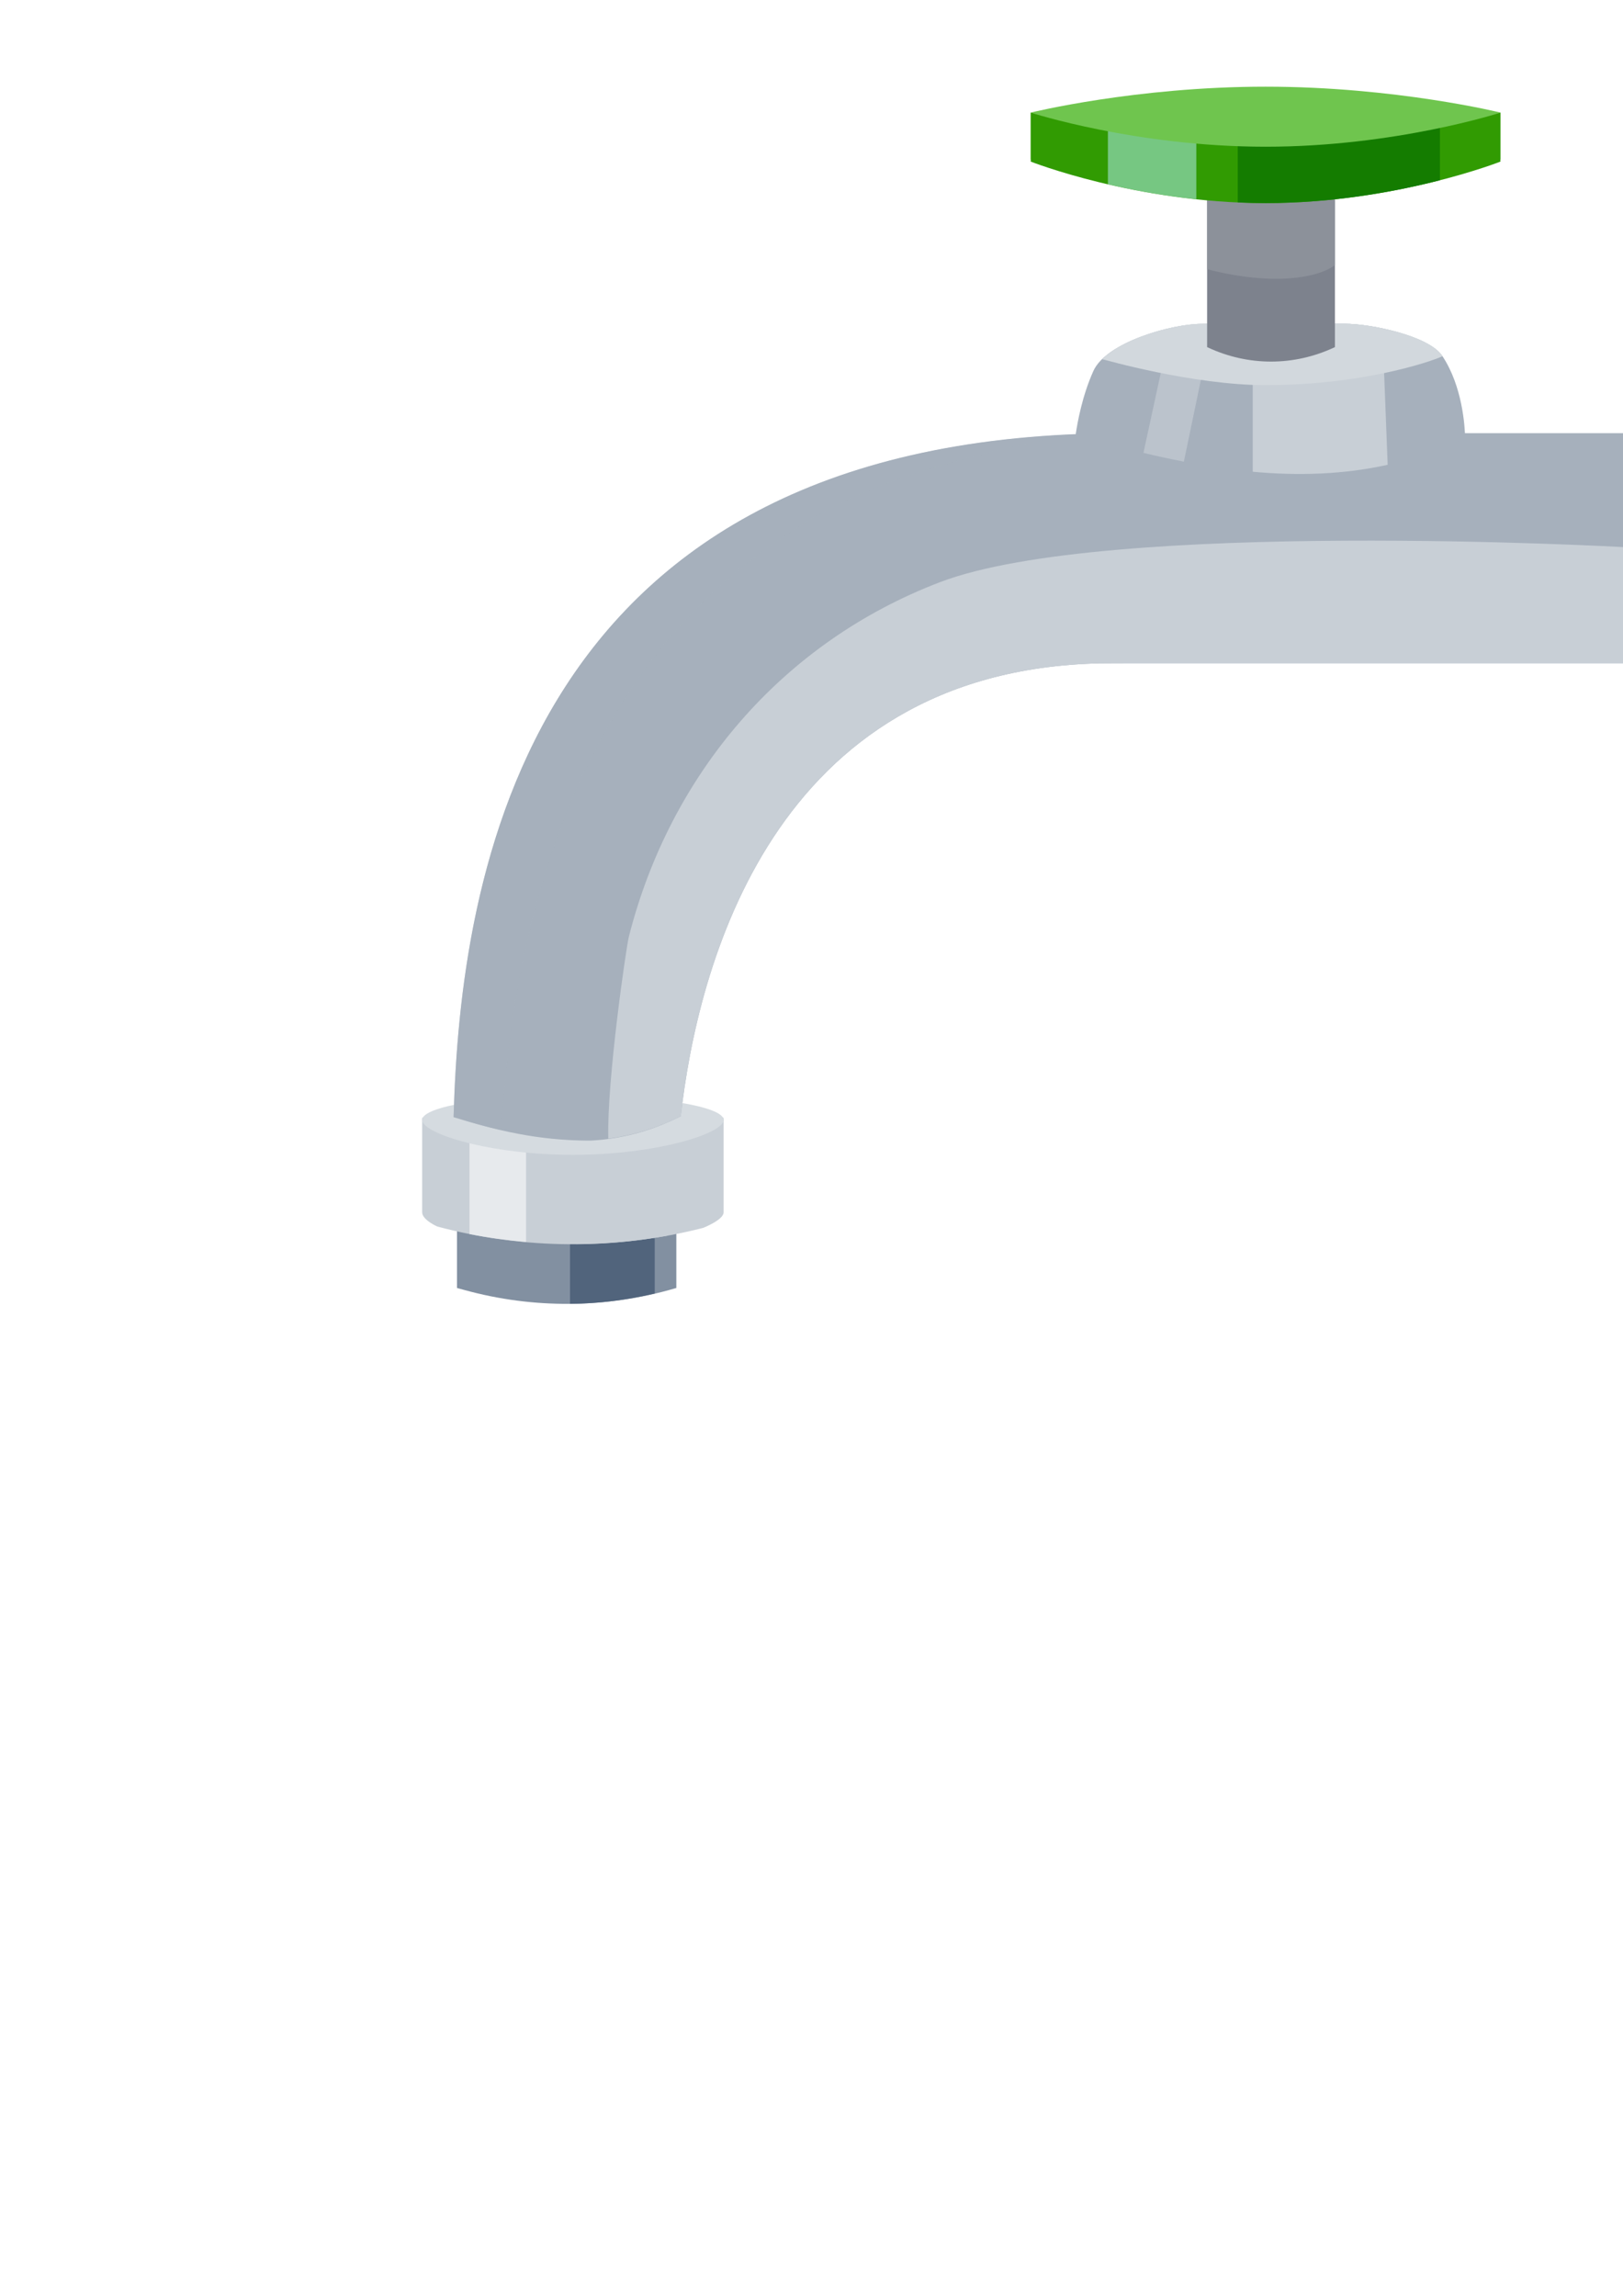 <svg id="efrduc0d2iyd1" xmlns="http://www.w3.org/2000/svg" xmlns:xlink="http://www.w3.org/1999/xlink" viewBox="0 0 362 512" shape-rendering="geometricPrecision" text-rendering="geometricPrecision"><style><![CDATA[#efrduc0d2iyd5_to {animation: efrduc0d2iyd5_to__to 3000ms linear 1 normal forwards}@keyframes efrduc0d2iyd5_to__to { 0% {transform: translate(67.45px,-191.725px)} 33.333% {transform: translate(0px,0px)} 100% {transform: translate(0px,0px)} }#efrduc0d2iyd5 {animation: efrduc0d2iyd5_c_o 3000ms linear 1 normal forwards}@keyframes efrduc0d2iyd5_c_o { 0% {opacity: 0} 33.333% {opacity: 1} 100% {opacity: 1} }#efrduc0d2iyd6 {animation: efrduc0d2iyd6_c_o 3000ms linear 1 normal forwards}@keyframes efrduc0d2iyd6_c_o { 0% {opacity: 0} 33.333% {opacity: 1} 100% {opacity: 1} }#efrduc0d2iyd7_ts {animation: efrduc0d2iyd7_ts__ts 3000ms linear 1 normal forwards}@keyframes efrduc0d2iyd7_ts__ts { 0% {transform: translate(67.45px,-191.725px) scale(0,0)} 33.333% {transform: translate(67.45px,-191.725px) scale(0,0)} 100% {transform: translate(67.45px,-191.725px) scale(0,0)} }#efrduc0d2iyd7 {animation: efrduc0d2iyd7_c_o 3000ms linear 1 normal forwards}@keyframes efrduc0d2iyd7_c_o { 0% {opacity: 0} 33.333% {opacity: 0.75} 100% {opacity: 0.75} }#efrduc0d2iyd10_to {animation: efrduc0d2iyd10_to__to 3000ms linear 1 normal forwards}@keyframes efrduc0d2iyd10_to__to { 0% {transform: translate(-32.14px,-212.07px)} 33.333% {transform: translate(0px,0px)} 100% {transform: translate(0px,0px)} }#efrduc0d2iyd10 {animation: efrduc0d2iyd10_c_o 3000ms linear 1 normal forwards}@keyframes efrduc0d2iyd10_c_o { 0% {opacity: 0} 33.333% {opacity: 1} 100% {opacity: 1} }#efrduc0d2iyd26_to {animation: efrduc0d2iyd26_to__to 3000ms linear 1 normal forwards}@keyframes efrduc0d2iyd26_to__to { 0% {transform: translate(113.284px,220.964px)} 6.667% {transform: translate(100.697px,171.138px)} 16.667% {transform: translate(67.97px,132.578px)} 33.333% {transform: translate(0px,0px)} 100% {transform: translate(0px,0px)} }#efrduc0d2iyd26_ts {animation: efrduc0d2iyd26_ts__ts 3000ms linear 1 normal forwards}@keyframes efrduc0d2iyd26_ts__ts { 0% {transform: scale(0,0)} 33.333% {transform: scale(1,1)} 100% {transform: scale(1,1)} }#efrduc0d2iyd26 {animation: efrduc0d2iyd26_c_o 3000ms linear 1 normal forwards}@keyframes efrduc0d2iyd26_c_o { 0% {opacity: 0} 13.333% {opacity: 0} 33.333% {opacity: 1} 100% {opacity: 1} }]]></style><defs><radialGradient id="efrduc0d2iyd5-fill" cx="44.668" cy="437.128" r="38.238" spreadMethod="pad" gradientUnits="userSpaceOnUse"><stop id="efrduc0d2iyd5-fill-0" offset="0%" stop-color="rgb(111,162,216)"/><stop id="efrduc0d2iyd5-fill-1" offset="96.26%" stop-color="rgb(52,124,200)"/></radialGradient><radialGradient id="efrduc0d2iyd11-fill" cx="148.765" cy="462.132" r="29.464" spreadMethod="pad" gradientUnits="userSpaceOnUse"><stop id="efrduc0d2iyd11-fill-0" offset="0%" stop-color="rgb(111,162,216)"/><stop id="efrduc0d2iyd11-fill-1" offset="96.26%" stop-color="rgb(52,124,200)"/></radialGradient><radialGradient id="efrduc0d2iyd27-fill" cx="103.798" cy="367.318" r="56.161" spreadMethod="pad" gradientUnits="userSpaceOnUse"><stop id="efrduc0d2iyd27-fill-0" offset="0%" stop-color="rgb(111,162,216)"/><stop id="efrduc0d2iyd27-fill-1" offset="96.26%" stop-color="rgb(52,124,200)"/></radialGradient></defs><g id="efrduc0d2iyd2"><g id="efrduc0d2iyd3"><g id="efrduc0d2iyd4"><g id="efrduc0d2iyd5_to" transform="translate(67.45,-191.725)"><path id="efrduc0d2iyd5" d="M89.08,448.62C89.08,432.39,59.69,393.98,59.69,393.98C59.69,393.98,30.3,432.39,30.3,448.62C30.3,464.85,43.46,478.01,59.69,478.01C75.92,478.02,89.08,464.86,89.08,448.62Z" transform="translate(0,0)" opacity="0" fill="url(#efrduc0d2iyd5-fill)" stroke="none" stroke-width="1"/></g><path id="efrduc0d2iyd6" d="M37.37,447.4C38.19,452.75,43.55,456.36,49.34,455.48C55.13,454.59,59.17,449.54,58.35,444.19C57.53,438.84,52.17,435.23,46.38,436.11C40.59,437,36.56,442.05,37.37,447.4Z" transform="matrix(1 0 0 1 67.45 -191.725)" opacity="0" fill="rgb(109,161,215)" stroke="none" stroke-width="1"/><g id="efrduc0d2iyd7_ts" transform="translate(67.45,-191.725) scale(0,0)"><path id="efrduc0d2iyd7" d="M48.8,461.2C72.13,461.2,82.07,440.48,78.67,422.77C78.68,422.64,78.71,422.51,78.72,422.39C84.36,432.1,89.08,442.13,89.08,448.62C89.08,464.85,75.92,478.01,59.69,478.01C46.06,478.01,34.65,468.72,31.33,456.14C35.94,459.28,41.75,461.2,48.8,461.2Z" transform="translate(0,0)" opacity="0" fill="rgb(52,124,180)" fill-opacity="0" stroke="none" stroke-width="1"/></g></g></g></g><g id="efrduc0d2iyd8"><g id="efrduc0d2iyd9"><g id="efrduc0d2iyd10_to" transform="translate(-32.14,-212.07)"><g id="efrduc0d2iyd10" transform="translate(0,0)" opacity="0"><path id="efrduc0d2iyd11" d="M182.99,470.99C182.99,458.48,160.34,428.88,160.34,428.88C160.34,428.88,137.69,458.48,137.69,470.99C137.69,483.5,147.83,493.64,160.34,493.64C172.85,493.64,182.99,483.5,182.99,470.99Z" fill="url(#efrduc0d2iyd11-fill)" stroke="none" stroke-width="1"/><path id="efrduc0d2iyd12" d="M143.14,470.05C143.77,474.17,147.9,476.96,152.37,476.27C156.84,475.59,159.94,471.69,159.31,467.57C158.68,463.45,154.55,460.66,150.08,461.35C145.62,462.03,142.51,465.93,143.14,470.05Z" opacity="0.75" fill="rgb(109,161,215)" stroke="none" stroke-width="1"/><path id="efrduc0d2iyd13" d="M151.95,480.68C169.93,480.68,177.59,464.71,174.97,451.07C174.98,450.97,175,450.87,175.01,450.77C179.36,458.25,182.99,465.98,182.99,470.98C182.99,483.49,172.85,493.63,160.34,493.63C149.84,493.63,141.05,486.47,138.49,476.78C142.04,479.2,146.51,480.68,151.95,480.68Z" opacity="0.75" fill="rgb(52,124,180)" stroke="none" stroke-width="1"/></g></g></g></g><g id="efrduc0d2iyd14"><path id="efrduc0d2iyd15" d="M101.92,287.22L103.57,287.67C118.98,291.92,135.27,291.79,150.61,287.29L150.85,287.22L150.85,267.69L101.93,267.69L101.93,287.22Z" fill="rgb(130,144,161)" stroke="none" stroke-width="1"/><path id="efrduc0d2iyd16" d="M146.03,288.46C139.82,289.92,133.48,290.71,127.14,290.76L127.14,267.69L146.03,267.69L146.03,288.46Z" fill="rgb(81,100,124)" stroke="none" stroke-width="1"/><path id="efrduc0d2iyd17" d="M161.32,249.19C161.34,249.32,161.4,249.43,161.4,249.56L161.4,270.34C161.4,272.06,156.8,273.83,156.8,273.83C137.36,278.79,116.97,278.68,97.57,273.53C97.57,273.53,94.16,272.06,94.16,270.34L94.16,249.56C94.16,249.43,94.22,249.32,94.23,249.19L161.32,249.19Z" fill="rgb(200,207,214)" stroke="none" stroke-width="1"/><path id="efrduc0d2iyd18" d="M117.34,276.97C113.11,276.59,108.89,276.03,104.72,275.2L104.72,247.52C108.92,248.04,113.13,248.39,117.34,248.62L117.34,276.97Z" fill="rgb(231,234,237)" stroke="none" stroke-width="1"/><path id="efrduc0d2iyd19" d="M148.96,247.72L148.96,275.54C141.33,276.94,133.59,277.56,125.87,277.43L125.87,248.9C133.57,248.98,141.28,248.59,148.96,247.72Z" fill="rgb(200,207,214)" stroke="none" stroke-width="1"/><path id="efrduc0d2iyd20" d="M94.16,249.75C94.16,252.78,109.21,257.53,127.78,257.53C146.35,257.53,161.4,252.78,161.4,249.75C161.4,246.72,146.35,244.27,127.78,244.27C109.21,244.26,94.16,246.72,94.16,249.75Z" fill="rgb(213,219,224)" stroke="none" stroke-width="1"/><path id="efrduc0d2iyd21" d="M151.84,248.93C146.79,251.45,141.29,253.4,134.21,254.17C133.2,254.25,132.19,254.37,131.17,254.36C119.99,254.3,110.9,252.15,101.17,249.12C102.65,195.98,116.73,96.6,250.38,96.6C250.76,96.6,251.11,96.63,251.5,96.63L251.5,96.6L362.43,96.6L362.43,147.9L252.27,147.9L252.27,147.9C251.29,147.9,246.19,147.91,245.23,147.93C172.11,149.65,155.55,215.99,151.84,248.93Z" fill="rgb(166,176,188)" stroke="none" stroke-width="1"/><path id="efrduc0d2iyd22" d="M111.74,252.03C108.22,251.22,104.73,250.23,101.17,249.12C102.61,197.62,115.94,102.7,238.45,96.92C221.03,100.54,199.13,105.45,183.09,114.53C132.55,143.12,115.32,196.53,111.74,252.03Z" opacity="0.55" fill="rgb(166,176,188)" stroke="none" stroke-width="1"/><path id="efrduc0d2iyd23" d="M151.84,248.93C147.15,251.27,142.02,253.07,135.67,253.93C135.35,240.91,139.68,211.16,140.26,208.89C149.47,172.64,174.42,143.27,209.67,129.82C246.96,115.6,362,122,362,122L362.42,147.9L252.27,147.9C251.29,147.9,246.19,147.91,245.23,147.93C172.11,149.65,155.55,215.99,151.84,248.93Z" fill="rgb(200,207,214)" stroke="none" stroke-width="1"/><g id="efrduc0d2iyd24"><g id="efrduc0d2iyd25"><g id="efrduc0d2iyd26_to" transform="translate(113.284,220.964)"><g id="efrduc0d2iyd26_ts" transform="scale(0,0)"><g id="efrduc0d2iyd26" transform="translate(0,0)" opacity="0"><path id="efrduc0d2iyd27" d="M169.03,384.2C169.03,360.36,125.86,303.94,125.86,303.94C125.86,303.94,82.69,360.35,82.69,384.2C82.69,408.04,102.02,427.37,125.86,427.37C149.7,427.37,169.03,408.05,169.03,384.2Z" fill="url(#efrduc0d2iyd27-fill)" stroke="none" stroke-width="1"/><path id="efrduc0d2iyd28" d="M93.09,382.41C94.29,390.26,102.17,395.58,110.68,394.27C119.19,392.97,125.12,385.54,123.91,377.69C122.71,369.84,114.83,364.53,106.32,365.83C97.81,367.13,91.88,374.55,93.09,382.41Z" opacity="0.75" fill="rgb(109,161,215)" stroke="none" stroke-width="1"/><path id="efrduc0d2iyd29" d="M109.87,402.68C144.14,402.68,158.74,372.25,153.75,346.24C153.77,346.05,153.81,345.87,153.83,345.68C162.11,359.94,169.04,374.67,169.04,384.21C169.04,408.05,149.71,427.38,125.87,427.38C105.86,427.38,89.1,413.74,84.22,395.26C90.98,399.85,99.51,402.68,109.87,402.68Z" opacity="0.75" fill="rgb(52,124,180)" stroke="none" stroke-width="1"/></g></g></g></g></g><path id="efrduc0d2iyd30" d="M239.93,96.85C240.33,94.1,241.39,88.26,243.86,82.75C246.73,76.33,261.23,72.21,268.26,72.21L300.04,72.21C305.57,72.21,318.66,74.8,321.72,79.41C326.19,86.14,326.73,95.05,326.79,97.67C298.76,111.23,268.3,105.32,239.93,96.85Z" fill="rgb(166,176,188)" stroke="none" stroke-width="1"/><path id="efrduc0d2iyd31" d="M321.72,79.4C321.86,79.61,305.87,83.32,282.29,83.32C265.99,83.32,254.75,81.35,245.87,80.09C250.88,75.22,262.26,72.2,268.27,72.2L300.05,72.2C305.57,72.2,318.67,74.8,321.72,79.4Z" fill="rgb(210,216,221)" stroke="none" stroke-width="1"/><path id="efrduc0d2iyd32" d="M255.04,100.99L260.94,73.78C263.2,72.76,265.69,72.2,268.26,72.2L270.45,72.2L264.05,102.95C261.04,102.36,258.04,101.72,255.04,100.99Z" opacity="0.32" fill="rgb(231,234,237)" stroke="none" stroke-width="1"/><path id="efrduc0d2iyd33" d="M279.41,105.2L279.41,72.2L300.05,72.2C302.08,72.2,305.13,72.56,308.33,73.23L309.51,103.65C299.59,105.84,289.5,106.13,279.41,105.2Z" fill="rgb(200,207,214)" stroke="none" stroke-width="1"/><path id="efrduc0d2iyd34" d="M321.72,79.4C321.86,79.61,305.87,85.89,282.29,85.89C265.99,85.89,245.87,80.09,245.87,80.09C250.88,75.22,262.26,72.2,268.27,72.2L300.05,72.2C305.57,72.2,318.67,74.8,321.72,79.4Z" fill="rgb(210,216,221)" stroke="none" stroke-width="1"/><path id="efrduc0d2iyd35" d="M269.24,77.4L269.38,77.47C278.39,81.69,288.6,81.69,297.61,77.47L297.75,77.4L297.75,43.23L269.24,43.23L269.24,77.4Z" fill="rgb(125,130,141)" stroke="none" stroke-width="1"/><path id="efrduc0d2iyd36" d="M269.24,60.03L269.24,43.23L297.75,43.23L297.75,59.12C293.93,62.01,283.8,63.8,269.24,60.03Z" opacity="0.75" fill="rgb(146,150,159)" stroke="none" stroke-width="1"/><g id="efrduc0d2iyd37"><path id="efrduc0d2iyd38" d="M229.89,25.11L334.68,25.11L334.68,35.47C334.68,35.59,334.64,35.7,334.63,35.81C334.64,35.88,334.68,35.95,334.68,36.03C334.68,36.03,311.22,45.29,282.28,45.29C253.34,45.29,229.88,36.03,229.88,36.03C229.88,35.96,229.93,35.89,229.93,35.81C229.92,35.69,229.88,35.58,229.88,35.47L229.88,25.11Z" fill="rgb(49,155,2)" stroke="none" stroke-width="1"/><path id="efrduc0d2iyd39" d="M266.83,25.11L266.83,44.44C259.42,43.65,252.71,42.4,247.11,41.1L247.11,25.11L266.83,25.11Z" opacity="0.75" fill="rgb(142,213,172)" stroke="none" stroke-width="1"/><path id="efrduc0d2iyd40" d="M276.08,25.11L321.16,25.11L321.16,40.19C311.57,42.65,297.73,45.29,282.28,45.29C280.18,45.29,278.11,45.23,276.07,45.14L276.07,25.11Z" fill="rgb(20,124,0)" stroke="none" stroke-width="1"/><path id="efrduc0d2iyd41" d="M296.82,25.11L321.17,25.11L321.17,40.19C314.73,41.84,306.29,43.52,296.82,44.47L296.82,25.11Z" opacity="0.32" fill="rgb(20,124,0)" stroke="none" stroke-width="1"/><path id="efrduc0d2iyd42" d="M229.89,25.11C229.89,25.11,253.35,32.72,282.29,32.72C311.23,32.72,334.69,25.11,334.69,25.11C334.69,25.11,311.23,19.33,282.29,19.33C253.35,19.32,229.89,25.11,229.89,25.11Z" fill="rgb(111,197,78)" stroke="none" stroke-width="1"/></g></g></svg>